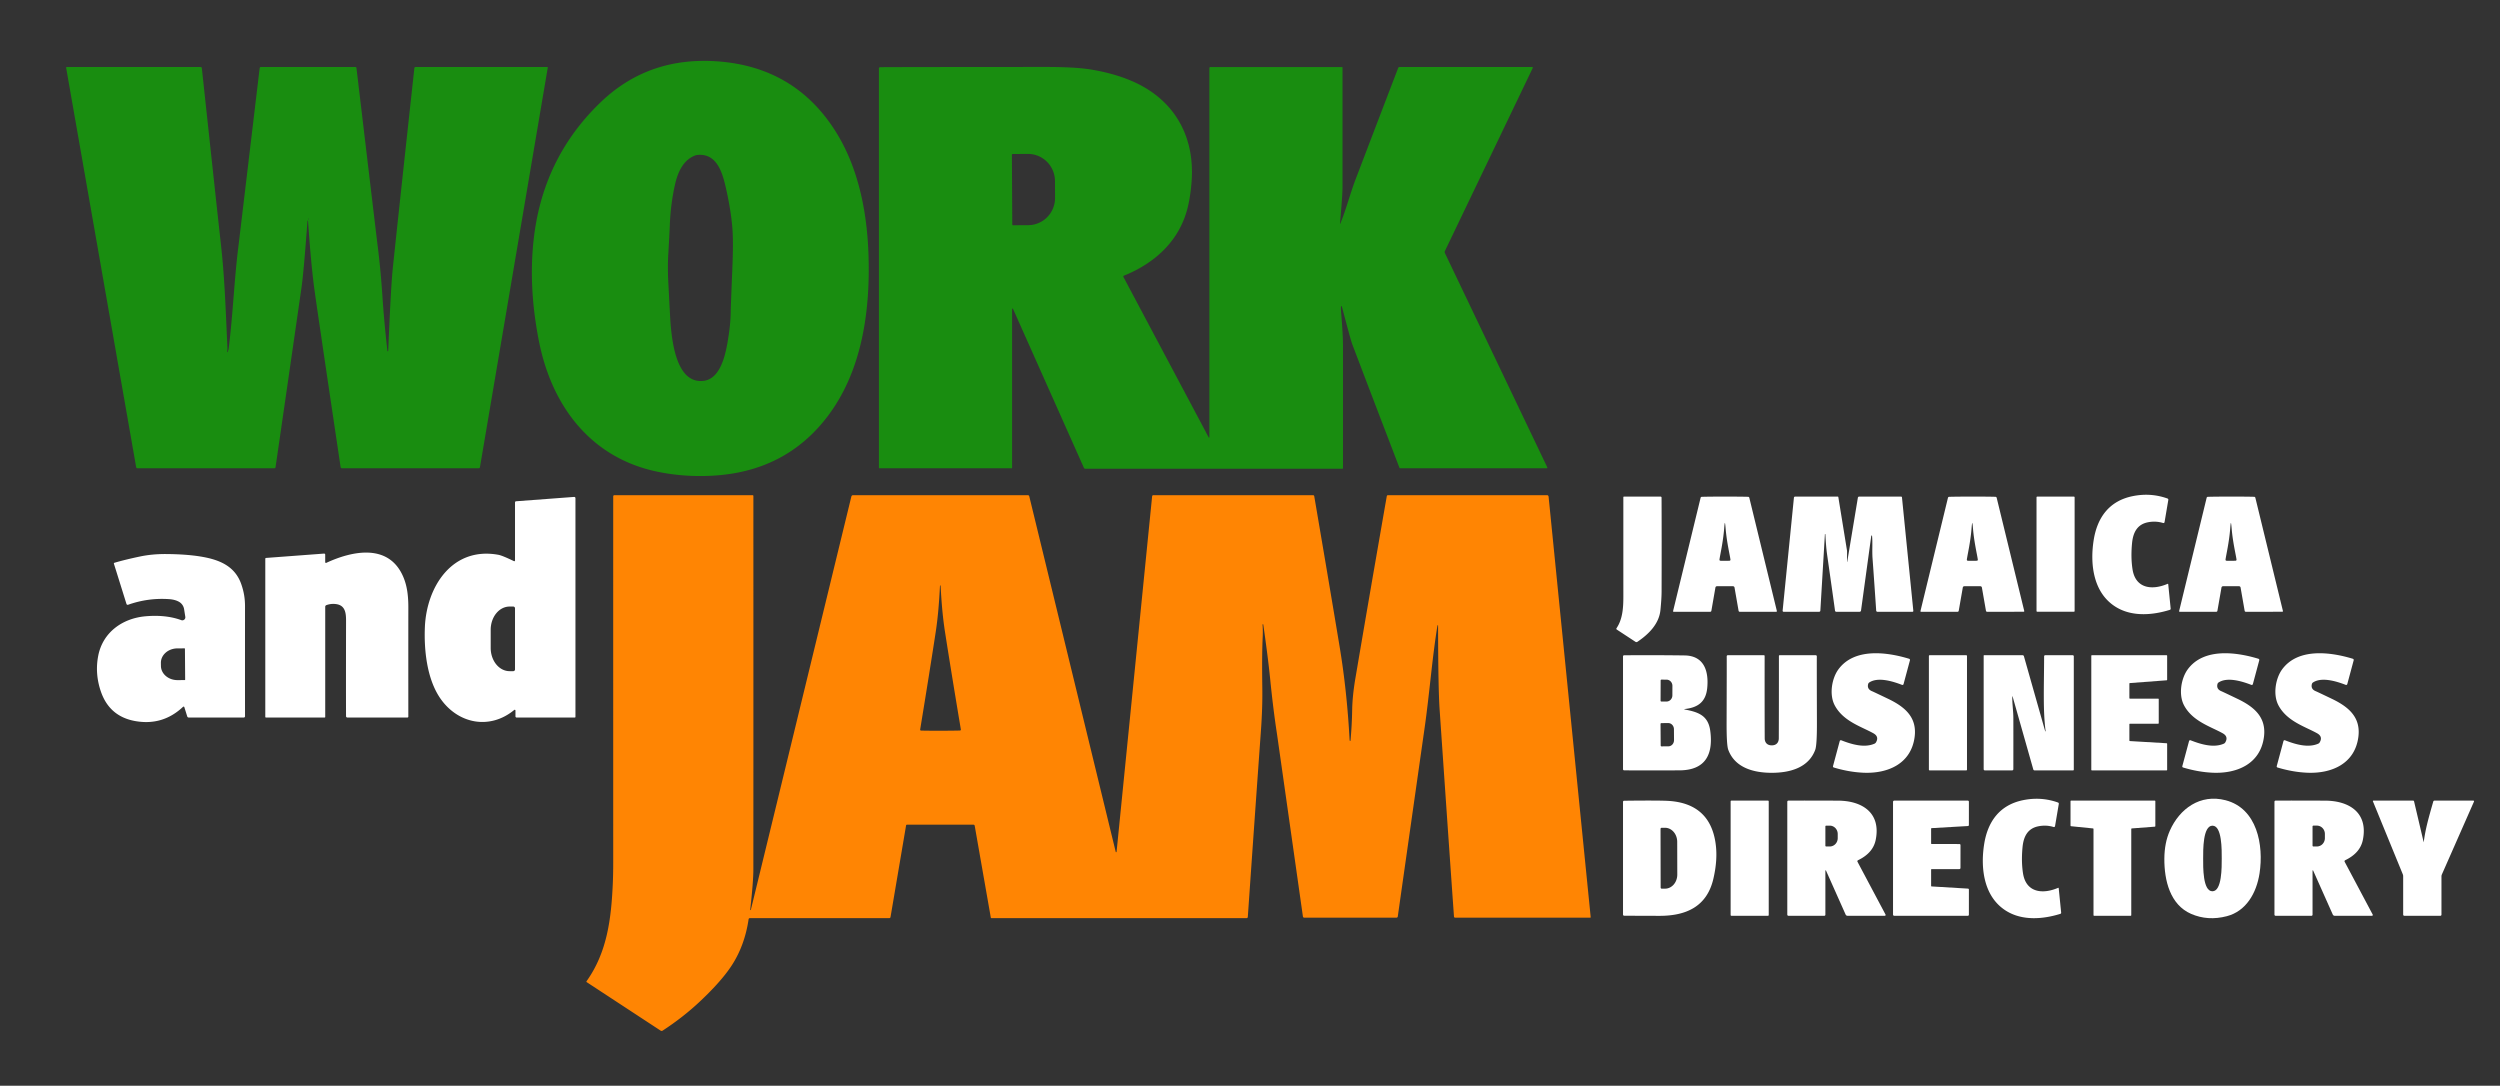 <?xml version="1.0" encoding="UTF-8" standalone="no"?>
<!DOCTYPE svg PUBLIC "-//W3C//DTD SVG 1.1//EN" "http://www.w3.org/Graphics/SVG/1.1/DTD/svg11.dtd">
<svg xmlns="http://www.w3.org/2000/svg" version="1.1" viewBox="0.00 0.00 1324.00 575.00">
<rect x="0.00" y="0.00" width="1324.00" height="575.00" fill="#333333" stroke="none"/>
<path fill="#198d10" d="
  M 379.76 32.48
  Q 420.96 35.36 442.55 69.62
  C 454.40 88.42 459.08 111.56 459.92 133.87
  C 461.04 163.74 456.83 195.86 438.53 220.18
  Q 416.15 249.91 377.06 251.94
  Q 361.80 252.74 347.58 249.69
  C 312.82 242.24 292.27 215.09 285.47 180.91
  Q 280.02 153.55 282.42 128.87
  Q 286.75 84.16 318.21 54.05
  Q 343.40 29.94 379.76 32.48
  Z
  M 368.15 82.34
  C 361.89 84.67 358.98 91.17 357.53 97.52
  C 355.98 104.30 355.02 111.70 354.73 119.22
  Q 354.54 124.23 353.96 133.97
  Q 353.52 141.24 353.90 148.72
  Q 354.97 169.68 355.15 171.68
  C 356.02 181.46 358.37 203.39 372.63 201.70
  C 382.57 200.52 384.82 184.87 385.99 176.98
  Q 386.94 170.62 387.00 164.48
  Q 387.02 162.47 387.88 141.45
  Q 388.46 127.21 387.81 120.06
  Q 386.94 110.39 384.31 98.97
  C 382.47 90.98 379.44 81.14 369.43 82.05
  A 5.00 4.95 32.0 0 0 368.15 82.34
  Z"
/>
<path fill="#198d10" d="
  M 163.13 116.91
  A 0.09 0.08 -3.6 0 0 163.04 116.84
  A 0.20 0.20 0.0 0 0 162.83 117.03
  Q 160.85 144.17 159.65 152.49
  Q 149.34 224.07 145.92 247.46
  A 0.63 0.63 0.0 0 1 145.30 248.00
  L 72.78 248.00
  A 0.67 0.67 0.0 0 1 72.12 247.45
  L 35.02 35.85
  A 0.31 0.31 0.0 0 1 35.33 35.49
  L 106.25 35.49
  A 0.65 0.64 86.5 0 1 106.89 36.06
  Q 115.13 112.69 117.04 129.79
  C 119.03 147.50 119.58 165.91 120.40 183.08
  Q 120.51 185.25 120.31 186.33
  A 0.17 0.16 -77.6 0 0 120.42 186.51
  L 120.43 186.51
  A 0.16 0.14 -71.5 0 0 120.61 186.41
  Q 121.03 185.21 121.15 184.22
  C 123.47 165.43 124.07 147.50 126.37 129.64
  Q 126.54 128.28 137.52 36.05
  A 0.65 0.63 3.0 0 1 138.16 35.49
  L 188.22 35.49
  A 0.57 0.56 86.6 0 1 188.78 35.99
  Q 199.63 127.27 199.79 128.46
  Q 201.56 142.05 202.55 157.16
  Q 203.40 170.12 205.18 185.92
  A 0.12 0.11 -2.6 0 0 205.30 186.02
  L 205.58 186.02
  A 0.01 0.01 0.0 0 0 205.59 186.01
  Q 207.01 151.85 207.98 142.50
  Q 210.62 117.12 219.45 36.07
  A 0.65 0.64 -87.0 0 1 220.09 35.49
  L 289.87 35.49
  A 0.24 0.24 0.0 0 1 290.11 35.77
  L 254.18 247.45
  A 0.67 0.67 0.0 0 1 253.52 248.00
  L 181.07 248.00
  A 0.69 0.69 0.0 0 1 180.39 247.41
  Q 167.17 158.66 166.24 151.27
  Q 164.55 137.75 163.13 116.91
  Z
  M 163.42 116.19
  L 163.42 115.75
  A 0.07 0.07 0.0 0 0 163.29 115.71
  Q 163.15 115.95 163.17 116.00
  Q 163.22 116.22 163.35 116.24
  A 0.06 0.05 4.7 0 0 163.42 116.19
  Z"
/>
<path fill="#198d10" d="
  M 709.84 118.41
  C 712.90 111.03 714.91 102.87 718.02 94.71
  Q 733.64 53.80 740.48 35.98
  A 0.77 0.77 0.0 0 1 741.20 35.49
  L 811.44 35.49
  A 0.34 0.34 0.0 0 1 811.75 35.98
  L 765.26 132.86
  A 1.46 1.43 -45.5 0 0 765.26 134.11
  L 819.44 247.51
  A 0.34 0.34 0.0 0 1 819.13 248.00
  L 741.66 248.00
  A 0.60 0.60 0.0 0 1 741.10 247.62
  Q 723.44 201.55 716.10 182.15
  Q 715.36 180.21 710.65 162.31
  A 0.23 0.22 -47.4 0 0 710.21 162.33
  Q 710.08 163.11 710.17 164.26
  C 710.78 171.95 711.26 177.77 711.25 184.29
  Q 711.24 213.11 711.25 247.93
  A 0.32 0.32 0.0 0 1 710.93 248.25
  L 574.80 248.25
  A 0.84 0.84 0.0 0 1 574.03 247.75
  L 536.48 163.56
  A 0.25 0.25 0.0 0 0 536.00 163.66
  L 536.00 247.68
  A 0.32 0.32 0.0 0 1 535.68 248.00
  L 465.86 248.00
  A 0.39 0.39 0.0 0 1 465.47 247.61
  L 465.47 36.24
  A 0.67 0.66 0.0 0 1 466.14 35.58
  Q 481.71 35.49 553.32 35.46
  Q 569.67 35.45 577.97 36.85
  Q 591.53 39.13 601.56 43.88
  C 622.59 53.84 632.82 72.91 631.07 96.12
  Q 630.38 105.24 628.46 111.90
  C 623.67 128.45 610.97 139.65 595.19 146.01
  A 0.47 0.46 65.2 0 0 594.96 146.66
  L 640.12 231.64
  A 0.20 0.20 0.0 0 0 640.49 231.54
  L 640.49 36.05
  A 0.54 0.54 0.0 0 1 641.03 35.51
  L 710.70 35.51
  A 0.30 0.30 0.0 0 1 711.00 35.81
  Q 711.00 97.50 711.00 98.75
  Q 711.00 103.66 709.64 118.36
  A 0.10 0.10 0.0 0 0 709.84 118.41
  Z
  M 535.90 81.96
  L 536.10 118.90
  A 0.40 0.40 0.0 0 0 536.50 119.30
  L 544.57 119.25
  A 14.43 14.27 89.7 0 0 558.76 104.75
  L 558.72 95.87
  A 14.43 14.27 89.7 0 0 544.37 81.52
  L 536.30 81.56
  A 0.40 0.40 0.0 0 0 535.90 81.96
  Z"
/>
<path fill="#ffffff" d="
  M 1147.99 309.19
  A 0.22 0.21 75.4 0 1 1148.29 309.37
  L 1149.59 322.34
  A 0.62 0.60 -11.7 0 1 1149.16 322.98
  C 1139.77 325.89 1129.18 326.62 1120.81 321.60
  C 1108.85 314.42 1106.75 299.48 1108.78 286.25
  C 1110.64 274.13 1116.98 265.35 1129.32 262.79
  Q 1138.93 260.80 1147.91 264.01
  A 0.67 0.67 0.0 0 1 1148.34 264.76
  L 1146.35 276.51
  A 0.61 0.60 13.8 0 1 1145.57 276.98
  Q 1141.75 275.79 1137.60 276.59
  C 1131.80 277.70 1129.67 282.12 1129.14 287.60
  Q 1128.41 295.09 1129.37 301.41
  C 1130.94 311.82 1139.83 312.70 1147.99 309.19
  Z"
/>
<path fill="#ff8503" d="
  M 715.24 392.28
  Q 715.98 383.79 716.11 376.01
  Q 716.24 368.59 717.77 359.50
  Q 725.00 316.81 734.44 262.79
  A 0.67 0.66 -84.8 0 1 735.09 262.24
  L 819.30 262.24
  A 0.83 0.83 0.0 0 1 820.13 262.99
  L 842.43 485.72
  A 0.26 0.25 -3.0 0 1 842.17 486.00
  L 770.64 486.00
  A 0.61 0.61 0.0 0 1 770.03 485.43
  Q 767.02 442.90 762.43 375.87
  Q 761.65 364.51 761.61 331.30
  A 0.18 0.18 0.0 0 0 761.44 331.12
  A 0.15 0.14 6.3 0 0 761.28 331.24
  C 758.44 348.76 757.04 367.49 754.51 385.23
  Q 742.39 470.36 740.26 485.41
  A 0.70 0.69 4.3 0 1 739.57 486.00
  L 690.71 486.00
  A 0.69 0.69 0.0 0 1 690.03 485.42
  Q 676.44 389.69 676.29 388.70
  Q 674.31 375.82 672.70 359.77
  Q 671.53 348.11 669.03 330.74
  A 0.17 0.17 0.0 0 0 668.84 330.60
  L 668.83 330.60
  A 0.22 0.21 85.8 0 0 668.64 330.83
  Q 668.87 333.90 668.74 336.97
  C 668.26 347.50 668.45 358.03 668.53 365.19
  Q 668.65 375.00 667.77 387.28
  Q 664.68 430.19 660.84 485.63
  A 0.67 0.67 0.0 0 1 660.17 486.25
  L 525.08 486.24
  A 0.36 0.34 -4.8 0 1 524.73 485.96
  L 516.20 437.30
  A 0.66 0.66 0.0 0 0 515.55 436.75
  L 480.34 436.75
  A 0.49 0.48 4.9 0 0 479.86 437.15
  L 471.62 485.69
  A 0.67 0.67 0.0 0 1 470.96 486.25
  L 397.14 486.25
  A 0.69 0.67 3.8 0 0 396.46 486.83
  Q 394.40 500.80 387.42 511.45
  Q 381.97 519.75 370.76 530.30
  Q 361.80 538.74 350.93 545.82
  A 0.98 0.97 -44.6 0 1 349.86 545.82
  L 310.72 520.15
  A 0.35 0.34 34.8 0 1 310.63 519.66
  C 321.52 504.40 323.70 486.65 324.53 468.17
  Q 324.76 462.95 324.76 456.82
  Q 324.74 305.34 324.76 262.86
  A 0.62 0.62 0.0 0 1 325.38 262.24
  L 398.56 262.24
  A 0.44 0.43 -90.0 0 1 398.99 262.68
  Q 399.02 409.41 398.98 460.75
  Q 398.97 466.87 397.31 481.89
  A 0.08 0.08 0.0 0 0 397.38 481.98
  Q 397.59 481.98 397.63 481.89
  Q 397.73 481.66 450.88 262.95
  A 0.94 0.93 -82.8 0 1 451.78 262.24
  L 544.34 262.24
  A 0.79 0.78 82.9 0 1 545.10 262.84
  L 590.89 451.16
  A 0.23 0.23 0.0 0 0 591.34 451.12
  L 610.17 262.83
  A 0.65 0.64 2.4 0 1 610.82 262.24
  L 695.39 262.24
  A 0.64 0.64 0.0 0 1 696.02 262.77
  Q 703.78 308.22 709.43 342.25
  Q 713.37 365.99 714.76 392.04
  A 0.36 0.36 0.0 0 0 715.12 392.38
  L 715.14 392.38
  A 0.11 0.10 -86.8 0 0 715.24 392.28
  Z
  M 498.10 387.00
  Q 504.06 386.99 508.39 386.89
  A 0.49 0.49 0.0 0 0 508.87 386.31
  Q 503.90 356.63 500.50 334.86
  C 499.16 326.28 498.59 318.33 498.14 310.20
  Q 498.13 310.06 497.97 310.06
  Q 497.82 310.06 497.81 310.20
  C 497.39 318.33 496.84 326.28 495.53 334.87
  Q 492.20 356.65 487.32 386.34
  A 0.49 0.49 0.0 0 0 487.80 386.92
  Q 492.14 387.01 498.10 387.00
  Z"
/>
<path fill="#ffffff" d="
  M 856.10 332.71
  C 859.36 327.93 859.73 321.81 859.73 316.00
  Q 859.72 290.46 859.72 263.33
  A 0.33 0.33 0.0 0 1 860.05 263.00
  L 879.46 263.00
  A 0.50 0.50 0.0 0 1 879.96 263.50
  Q 880.06 285.53 879.98 313.25
  Q 879.97 317.05 879.37 323.08
  C 878.64 330.41 873.20 335.84 867.16 339.91
  A 0.93 0.92 44.6 0 1 866.15 339.91
  L 856.24 333.41
  A 0.50 0.50 0.0 0 1 856.10 332.71
  Z"
/>
<path fill="#ffffff" d="
  M 913.54 263.00
  Q 922.25 263.00 925.82 263.11
  A 0.66 0.65 -5.3 0 1 926.44 263.62
  L 941.03 323.59
  A 0.34 0.33 -6.7 0 1 940.70 324.00
  L 921.37 324.00
  A 0.62 0.62 0.0 0 1 920.76 323.49
  L 918.60 311.14
  A 0.82 0.81 85.3 0 0 917.82 310.47
  Q 917.14 310.45 913.55 310.45
  Q 909.96 310.45 909.27 310.47
  A 0.82 0.81 -85.3 0 0 908.49 311.14
  L 906.34 323.49
  A 0.62 0.62 0.0 0 1 905.73 324.00
  L 886.40 324.01
  A 0.34 0.33 6.7 0 1 886.07 323.60
  L 900.64 263.62
  A 0.66 0.65 5.3 0 1 901.25 263.12
  Q 904.82 263.00 913.54 263.00
  Z
  M 913.54 297.00
  Q 915.55 297.00 915.99 296.96
  A 0.52 0.51 84.2 0 0 916.45 296.38
  C 916.19 294.17 914.52 287.44 913.90 279.98
  Q 913.65 276.95 913.50 276.95
  Q 913.35 276.95 913.11 279.98
  C 912.52 287.44 910.88 294.18 910.63 296.39
  A 0.52 0.51 -84.4 0 0 911.10 296.97
  Q 911.53 297.01 913.54 297.00
  Z"
/>
<path fill="#ffffff" d="
  M 991.44 283.82
  A 0.21 0.21 0.0 0 0 991.02 283.81
  L 985.60 323.34
  A 0.77 0.76 3.9 0 1 984.84 324.00
  L 972.50 324.00
  A 0.69 0.68 -3.3 0 1 971.82 323.40
  Q 971.54 321.11 967.63 293.70
  Q 967.04 289.54 966.73 283.02
  A 0.21 0.21 0.0 0 0 966.52 282.82
  A 0.04 0.04 0.0 0 0 966.47 282.86
  L 964.06 323.39
  A 0.64 0.64 0.0 0 1 963.42 324.00
  L 944.60 324.00
  A 0.53 0.52 -87.0 0 1 944.08 323.42
  L 950.06 263.58
  A 0.65 0.64 -87.0 0 1 950.70 263.00
  L 973.28 263.00
  A 0.31 0.30 85.6 0 1 973.58 263.26
  L 978.19 291.68
  A 1.36 0.52 65.8 0 1 978.20 291.85
  L 978.18 297.39
  A 0.27 0.27 0.0 0 0 978.46 297.66
  L 978.38 297.64
  A 0.13 0.12 16.8 0 1 978.30 297.50
  L 983.93 263.57
  A 0.69 0.68 -84.9 0 1 984.60 263.00
  L 1006.83 263.00
  A 0.45 0.44 -2.8 0 1 1007.28 263.40
  L 1013.30 323.53
  A 0.43 0.43 0.0 0 1 1012.87 324.00
  L 994.28 324.00
  A 0.65 0.65 0.0 0 1 993.63 323.39
  Q 992.70 309.51 991.70 295.74
  C 991.40 291.63 991.81 287.43 991.44 283.82
  Z"
/>
<path fill="#ffffff" d="
  M 1044.55 310.45
  Q 1040.96 310.45 1040.28 310.47
  A 0.82 0.81 -85.3 0 0 1039.50 311.14
  L 1037.34 323.49
  A 0.62 0.62 0.0 0 1 1036.73 324.00
  L 1017.41 324.01
  A 0.34 0.33 6.7 0 1 1017.08 323.60
  L 1031.64 263.63
  A 0.66 0.65 5.2 0 1 1032.25 263.12
  Q 1035.82 263.00 1044.54 263.00
  Q 1053.25 262.99 1056.82 263.11
  A 0.66 0.65 -5.3 0 1 1057.44 263.62
  L 1072.04 323.58
  A 0.34 0.33 -6.7 0 1 1071.71 323.99
  L 1052.38 324.00
  A 0.62 0.62 0.0 0 1 1051.77 323.49
  L 1049.61 311.14
  A 0.82 0.81 85.3 0 0 1048.82 310.47
  Q 1048.14 310.45 1044.55 310.45
  Z
  M 1044.55 297.00
  Q 1046.56 297.00 1046.99 296.96
  A 0.52 0.51 84.2 0 0 1047.45 296.38
  C 1047.19 294.17 1045.53 287.44 1044.90 279.99
  Q 1044.65 276.96 1044.51 276.96
  Q 1044.36 276.96 1044.12 279.99
  C 1043.53 287.45 1041.89 294.18 1041.64 296.39
  A 0.52 0.51 -84.4 0 0 1042.11 296.97
  Q 1042.54 297.01 1044.55 297.00
  Z"
/>
<rect fill="#ffffff" x="1078.54" y="262.99" width="20.18" height="61.00" rx="0.35"/>
<path fill="#ffffff" d="
  M 1181.55 310.45
  Q 1177.96 310.45 1177.28 310.47
  A 0.82 0.81 -85.3 0 0 1176.50 311.14
  L 1174.34 323.49
  A 0.62 0.62 0.0 0 1 1173.73 324.00
  L 1154.40 324.01
  A 0.34 0.33 6.7 0 1 1154.07 323.60
  L 1168.64 263.63
  A 0.66 0.65 5.2 0 1 1169.25 263.12
  Q 1172.82 263.00 1181.54 263.00
  Q 1190.25 262.99 1193.82 263.11
  A 0.66 0.65 -5.3 0 1 1194.44 263.62
  L 1209.04 323.58
  A 0.34 0.33 -6.7 0 1 1208.71 323.99
  L 1189.38 324.00
  A 0.62 0.62 0.0 0 1 1188.77 323.49
  L 1186.61 311.14
  A 0.82 0.81 85.3 0 0 1185.82 310.47
  Q 1185.14 310.45 1181.55 310.45
  Z
  M 1181.55 297.00
  Q 1183.56 296.99 1184.00 296.95
  A 0.52 0.51 84.1 0 0 1184.46 296.37
  C 1184.20 294.17 1182.52 287.44 1181.89 279.98
  Q 1181.64 276.95 1181.49 276.96
  Q 1181.34 276.96 1181.11 279.99
  C 1180.53 287.45 1178.89 294.18 1178.64 296.39
  A 0.52 0.51 -84.5 0 0 1179.11 296.97
  Q 1179.54 297.01 1181.55 297.00
  Z"
/>
<path fill="#ffffff" d="
  M 272.99 376.29
  A 0.40 0.39 70.4 0 0 272.35 375.98
  C 259.17 386.87 242.16 383.21 232.96 369.53
  C 226.07 359.30 224.50 344.11 225.02 332.02
  C 225.94 310.72 239.48 289.38 263.93 293.82
  Q 266.00 294.19 272.20 297.19
  A 0.39 0.39 0.0 0 0 272.75 296.84
  L 272.75 266.09
  A 0.62 0.62 0.0 0 1 273.33 265.47
  L 304.04 263.17
  A 0.67 0.66 -2.0 0 1 304.76 263.83
  L 304.76 379.68
  A 0.32 0.32 0.0 0 1 304.44 380.00
  L 273.59 380.00
  A 0.60 0.59 0.0 0 1 272.99 379.41
  L 272.99 376.29
  Z
  M 272.75 354.52
  L 272.75 322.16
  A 0.93 0.93 0.0 0 0 271.82 321.23
  L 269.88 321.23
  A 12.30 10.01 90.0 0 0 259.87 333.53
  L 259.87 343.15
  A 12.30 10.01 -90.0 0 0 269.88 355.45
  L 271.82 355.45
  A 0.93 0.93 0.0 0 0 272.75 354.52
  Z"
/>
<path fill="#ffffff" d="
  M 183.26 379.31
  Q 183.20 365.28 183.27 328.76
  C 183.28 324.69 182.86 320.63 178.07 319.94
  Q 175.39 319.55 172.84 320.48
  A 0.92 0.90 -10.2 0 0 172.24 321.33
  L 172.24 379.69
  A 0.31 0.30 90.0 0 1 171.94 380.00
  L 140.84 380.00
  A 0.35 0.34 90.0 0 1 140.50 379.65
  L 140.50 295.93
  A 0.45 0.45 0.0 0 1 140.92 295.48
  L 171.64 293.18
  A 0.55 0.55 0.0 0 1 172.23 293.73
  L 172.23 297.72
  A 0.41 0.40 77.5 0 0 172.80 298.09
  C 186.38 291.78 205.82 287.55 213.53 305.41
  C 215.74 310.53 216.30 316.09 216.26 322.36
  Q 216.23 328.03 216.25 379.55
  A 0.45 0.45 0.0 0 1 215.80 380.00
  L 183.96 380.00
  A 0.70 0.70 0.0 0 1 183.26 379.31
  Z"
/>
<path fill="#ffffff" d="
  M 60.31 298.49
  A 0.34 0.33 -17.1 0 1 60.54 298.07
  Q 65.95 296.45 74.16 294.72
  Q 80.62 293.36 88.14 293.42
  Q 98.44 293.51 105.81 294.67
  C 115.71 296.23 124.36 299.51 127.80 309.44
  C 129.15 313.31 129.76 316.98 129.76 321.03
  Q 129.74 356.26 129.76 379.35
  A 0.64 0.64 0.0 0 1 129.12 380.00
  L 99.94 380.00
  A 0.82 0.82 0.0 0 1 99.16 379.43
  L 97.63 374.52
  A 0.43 0.42 -30.3 0 0 96.93 374.34
  Q 86.29 384.36 71.92 381.93
  Q 58.03 379.59 53.43 366.25
  Q 50.17 356.78 52.03 347.24
  C 54.43 334.95 64.80 327.45 77.10 326.38
  Q 87.90 325.45 96.01 328.43
  A 1.60 1.60 0.0 0 0 98.14 326.68
  L 97.50 322.62
  A 5.47 5.47 0.0 0 0 94.79 318.71
  Q 92.69 317.52 89.49 317.30
  Q 78.37 316.55 67.84 320.28
  A 0.67 0.66 71.2 0 1 66.98 319.85
  L 60.31 298.49
  Z
  M 98.06 359.92
  L 97.94 343.62
  A 0.25 0.25 0.0 0 0 97.69 343.37
  L 93.92 343.39
  A 8.76 7.58 -0.4 0 0 85.21 351.03
  L 85.23 352.67
  A 8.76 7.58 -0.4 0 0 94.04 360.19
  L 97.81 360.17
  A 0.25 0.25 0.0 0 0 98.06 359.92
  Z"
/>
<path fill="#ffffff" d="
  M 975.15 392.06
  C 980.73 394.26 987.41 396.18 992.70 393.87
  A 1.78 1.76 2.5 0 0 993.54 393.11
  Q 995.29 390.09 992.10 388.32
  C 985.71 384.77 976.17 382.00 971.68 373.57
  C 968.64 367.84 970.15 359.26 973.58 354.55
  C 982.02 342.95 999.35 345.32 1011.06 348.88
  A 0.67 0.66 16.2 0 1 1011.51 349.69
  L 1008.12 362.30
  A 0.62 0.62 0.0 0 1 1007.30 362.71
  C 1001.94 360.62 994.42 358.50 989.96 361.44
  A 1.45 1.44 -9.7 0 0 989.38 362.25
  Q 988.67 364.94 991.44 366.07
  Q 992.25 366.40 999.93 370.08
  C 1008.70 374.28 1015.46 379.82 1013.96 390.51
  C 1012.01 404.55 999.77 409.82 986.75 409.23
  Q 979.16 408.88 971.17 406.47
  A 0.60 0.60 0.0 0 1 970.76 405.73
  L 974.32 392.48
  A 0.63 0.62 18.0 0 1 975.15 392.06
  Z"
/>
<path fill="#ffffff" d="
  M 1159.32 392.48
  A 0.63 0.62 18.0 0 1 1160.15 392.06
  C 1165.73 394.26 1172.41 396.18 1177.70 393.87
  A 1.78 1.76 2.5 0 0 1178.54 393.11
  Q 1180.29 390.09 1177.10 388.32
  C 1170.71 384.77 1161.17 382.00 1156.68 373.57
  C 1153.64 367.84 1155.15 359.26 1158.58 354.55
  C 1167.02 342.95 1184.35 345.32 1196.06 348.88
  A 0.67 0.66 16.2 0 1 1196.51 349.69
  L 1193.12 362.30
  A 0.62 0.62 0.0 0 1 1192.30 362.71
  C 1186.94 360.62 1179.42 358.50 1174.96 361.44
  A 1.45 1.44 -9.7 0 0 1174.38 362.25
  Q 1173.67 364.94 1176.44 366.07
  Q 1177.25 366.40 1184.93 370.08
  C 1193.70 374.28 1200.46 379.82 1198.96 390.51
  C 1197.01 404.55 1184.77 409.82 1171.75 409.23
  Q 1164.16 408.88 1156.17 406.47
  A 0.60 0.60 0.0 0 1 1155.76 405.73
  L 1159.32 392.48
  Z"
/>
<path fill="#ffffff" d="
  M 1209.32 392.48
  A 0.63 0.62 18.0 0 1 1210.15 392.06
  C 1215.73 394.26 1222.41 396.18 1227.70 393.87
  A 1.78 1.76 2.5 0 0 1228.54 393.11
  Q 1230.29 390.09 1227.10 388.32
  C 1220.71 384.77 1211.17 382.00 1206.68 373.57
  C 1203.64 367.84 1205.15 359.26 1208.58 354.55
  C 1217.02 342.95 1234.35 345.32 1246.06 348.88
  A 0.67 0.66 16.2 0 1 1246.51 349.69
  L 1243.12 362.30
  A 0.62 0.62 0.0 0 1 1242.30 362.71
  C 1236.94 360.62 1229.42 358.50 1224.96 361.44
  A 1.45 1.44 -9.7 0 0 1224.38 362.25
  Q 1223.67 364.94 1226.44 366.07
  Q 1227.25 366.40 1234.93 370.08
  C 1243.70 374.28 1250.46 379.82 1248.96 390.51
  C 1247.01 404.55 1234.77 409.82 1221.75 409.23
  Q 1214.16 408.88 1206.17 406.47
  A 0.60 0.60 0.0 0 1 1205.76 405.73
  L 1209.32 392.48
  Z"
/>
<path fill="#ffffff" d="
  M 892.15 375.73
  C 899.20 377.07 904.63 378.78 905.74 386.97
  C 907.45 399.60 903.15 407.94 889.41 407.98
  Q 868.36 408.05 860.13 407.97
  A 0.59 0.59 0.0 0 1 859.55 407.38
  L 859.55 347.62
  A 0.59 0.59 0.0 0 1 860.14 347.03
  Q 878.34 346.92 892.16 347.12
  C 902.69 347.27 905.01 355.74 904.14 364.41
  C 903.41 371.71 899.22 374.77 892.16 375.51
  A 0.11 0.11 0.0 0 0 892.15 375.73
  Z
  M 879.48 360.34
  L 879.44 371.12
  A 0.41 0.41 0.0 0 0 879.85 371.53
  L 882.55 371.54
  A 3.27 3.13 -89.8 0 0 885.69 368.28
  L 885.71 363.22
  A 3.27 3.13 -89.8 0 0 882.59 359.94
  L 879.89 359.93
  A 0.41 0.41 0.0 0 0 879.48 360.34
  Z
  M 879.42 383.41
  L 879.50 394.83
  A 0.45 0.45 0.0 0 0 879.95 395.28
  L 883.56 395.26
  A 3.27 3.02 89.6 0 0 886.56 391.97
  L 886.52 386.19
  A 3.27 3.02 89.6 0 0 883.48 382.94
  L 879.87 382.96
  A 0.45 0.45 0.0 0 0 879.42 383.41
  Z"
/>
<path fill="#ffffff" d="
  M 938.32 394.74
  C 940.68 394.75 942.04 393.32 942.05 391.00
  Q 942.13 374.76 942.11 347.40
  A 0.40 0.40 0.0 0 1 942.51 347.00
  L 961.60 347.00
  A 0.59 0.59 0.0 0 1 962.19 347.60
  Q 962.14 349.68 962.24 382.20
  Q 962.29 394.56 961.35 397.09
  C 957.85 406.56 948.03 409.28 938.32 409.28
  C 928.61 409.28 918.79 406.55 915.29 397.08
  Q 914.35 394.55 914.41 382.19
  Q 914.52 349.67 914.47 347.59
  A 0.59 0.59 0.0 0 1 915.06 346.99
  L 934.15 347.00
  A 0.40 0.40 0.0 0 1 934.55 347.40
  Q 934.52 374.76 934.59 391.00
  C 934.60 393.32 935.96 394.74 938.32 394.74
  Z"
/>
<rect fill="#ffffff" x="1021.54" y="347.00" width="20.18" height="61.00" rx="0.35"/>
<path fill="#ffffff" d="
  M 1083.36 387.20
  C 1081.95 376.32 1082.49 364.92 1082.57 347.59
  A 0.59 0.58 90.0 0 1 1083.15 347.00
  L 1097.69 347.00
  A 0.59 0.58 -0.0 0 1 1098.28 347.58
  L 1098.28 407.64
  A 0.36 0.36 0.0 0 1 1097.92 408.00
  L 1077.50 408.00
  A 0.70 0.69 -7.7 0 1 1076.83 407.49
  L 1065.87 368.84
  A 0.08 0.08 0.0 0 0 1065.71 368.86
  C 1065.60 372.11 1066.26 376.63 1066.27 380.12
  Q 1066.30 389.07 1066.27 407.36
  A 0.64 0.64 0.0 0 1 1065.63 408.00
  L 1051.18 408.00
  A 0.64 0.63 -90.0 0 1 1050.55 407.36
  L 1050.55 347.23
  A 0.23 0.23 0.0 0 1 1050.78 347.00
  L 1071.15 347.00
  A 0.76 0.75 81.7 0 1 1071.87 347.55
  L 1083.12 387.23
  A 0.12 0.12 0.0 0 0 1083.26 387.32
  L 1083.27 387.32
  A 0.11 0.11 0.0 0 0 1083.36 387.20
  Z"
/>
<path fill="#ffffff" d="
  M 1147.72 347.33
  L 1147.72 359.96
  A 0.33 0.33 0.0 0 1 1147.41 360.29
  L 1128.03 361.75
  A 0.33 0.33 0.0 0 0 1127.72 362.08
  L 1127.72 369.67
  A 0.33 0.33 0.0 0 0 1128.05 370.00
  L 1142.94 370.00
  A 0.33 0.33 0.0 0 1 1143.27 370.33
  L 1143.27 382.95
  A 0.33 0.33 0.0 0 1 1142.94 383.28
  L 1128.05 383.28
  A 0.33 0.33 0.0 0 0 1127.72 383.61
  L 1127.72 392.14
  A 0.33 0.33 0.0 0 0 1128.03 392.47
  L 1147.41 393.62
  A 0.33 0.33 0.0 0 1 1147.72 393.95
  L 1147.72 407.67
  A 0.33 0.33 0.0 0 1 1147.39 408.00
  L 1107.88 408.00
  A 0.33 0.33 0.0 0 1 1107.55 407.67
  L 1107.55 347.33
  A 0.33 0.33 0.0 0 1 1107.88 347.00
  L 1147.39 347.00
  A 0.33 0.33 0.0 0 1 1147.72 347.33
  Z"
/>
<path fill="#ffffff" d="
  M 1089.99 470.19
  A 0.22 0.21 75.4 0 1 1090.29 470.37
  L 1091.59 483.34
  A 0.62 0.60 -11.7 0 1 1091.16 483.98
  C 1081.77 486.89 1071.18 487.62 1062.81 482.60
  C 1050.85 475.42 1048.75 460.48 1050.78 447.25
  C 1052.64 435.13 1058.98 426.35 1071.32 423.79
  Q 1080.93 421.80 1089.91 425.01
  A 0.67 0.67 0.0 0 1 1090.34 425.76
  L 1088.35 437.51
  A 0.61 0.60 13.8 0 1 1087.57 437.98
  Q 1083.75 436.79 1079.60 437.59
  C 1073.80 438.70 1071.67 443.12 1071.14 448.60
  Q 1070.41 456.09 1071.37 462.41
  C 1072.94 472.82 1081.83 473.70 1089.99 470.19
  Z"
/>
<path fill="#ffffff" d="
  M 1160.39 483.98
  C 1149.35 479.16 1146.16 466.42 1146.24 454.71
  Q 1146.30 446.34 1149.15 439.91
  C 1154.29 428.33 1165.19 420.30 1178.68 423.81
  C 1195.36 428.15 1198.96 447.52 1196.65 462.56
  C 1195.04 473.01 1189.52 482.56 1179.35 485.21
  Q 1169.25 487.85 1160.39 483.98
  Z
  M 1166.79 454.65
  C 1166.78 459.04 1166.56 472.01 1171.68 472.02
  C 1176.81 472.03 1176.62 459.06 1176.63 454.66
  C 1176.63 450.26 1176.85 437.29 1171.73 437.28
  C 1166.61 437.28 1166.79 450.25 1166.79 454.65
  Z"
/>
<path fill="#ffffff" d="
  M 860.14 424.07
  Q 878.94 423.85 883.85 424.17
  Q 905.49 425.62 908.55 446.44
  Q 909.83 455.11 907.37 465.53
  C 903.90 480.28 892.78 485.07 878.75 485.03
  Q 866.83 485.01 860.14 484.96
  A 0.60 0.60 0.0 0 1 859.55 484.36
  L 859.55 424.67
  A 0.60 0.59 90.0 0 1 860.14 424.07
  Z
  M 879.42 438.98
  L 879.48 470.06
  A 0.58 0.58 0.0 0 0 880.06 470.64
  L 881.84 470.63
  A 7.45 6.46 89.9 0 0 888.29 463.17
  L 888.25 445.83
  A 7.45 6.46 89.9 0 0 881.78 438.39
  L 880.00 438.40
  A 0.58 0.58 0.0 0 0 879.42 438.98
  Z"
/>
<rect fill="#ffffff" x="916.54" y="424.00" width="20.18" height="61.00" rx="0.35"/>
<path fill="#ffffff" d="
  M 966.72 461.10
  L 966.72 484.46
  A 0.54 0.54 0.0 0 1 966.18 485.00
  L 947.15 485.00
  A 0.61 0.60 -90.0 0 1 946.55 484.39
  L 946.55 424.61
  A 0.61 0.61 0.0 0 1 947.15 424.00
  Q 957.35 423.95 973.51 424.03
  C 986.02 424.09 996.26 430.31 993.38 444.75
  Q 991.99 451.75 984.00 455.58
  A 0.60 0.60 0.0 0 0 983.73 456.40
  L 998.58 484.35
  A 0.44 0.44 0.0 0 1 998.19 485.00
  L 978.45 485.00
  A 1.13 1.11 77.7 0 1 977.43 484.33
  L 967.04 461.03
  A 0.17 0.17 0.0 0 0 966.72 461.10
  Z
  M 966.72 437.69
  L 966.72 447.87
  A 0.43 0.43 0.0 0 0 967.15 448.30
  L 969.05 448.30
  A 4.43 4.21 90.0 0 0 973.26 443.87
  L 973.26 441.69
  A 4.43 4.21 -90.0 0 0 969.05 437.26
  L 967.15 437.26
  A 0.43 0.43 0.0 0 0 966.72 437.69
  Z"
/>
<path fill="#ffffff" d="
  M 1002.55 424.67
  A 0.67 0.67 0.0 0 1 1003.22 424.00
  L 1042.13 424.00
  A 0.60 0.60 0.0 0 1 1042.73 424.60
  L 1042.72 436.93
  A 0.54 0.54 0.0 0 1 1042.21 437.47
  L 1022.99 438.58
  A 0.29 0.29 0.0 0 0 1022.72 438.87
  L 1022.72 446.68
  A 0.31 0.31 0.0 0 0 1023.03 446.99
  L 1037.74 447.00
  A 0.55 0.54 -90.0 0 1 1038.28 447.55
  L 1038.27 459.67
  A 0.61 0.61 0.0 0 1 1037.66 460.28
  L 1023.01 460.28
  A 0.29 0.29 0.0 0 0 1022.72 460.57
  L 1022.72 469.15
  A 0.31 0.31 0.0 0 0 1023.01 469.46
  L 1042.26 470.61
  A 0.51 0.50 -88.2 0 1 1042.73 471.12
  L 1042.72 484.45
  A 0.55 0.55 0.0 0 1 1042.17 485.00
  L 1003.18 485.00
  A 0.63 0.63 0.0 0 1 1002.55 484.37
  L 1002.55 424.67
  Z"
/>
<path fill="#ffffff" d="
  M 1141.47 424.34
  L 1141.47 437.47
  A 0.34 0.34 0.0 0 1 1141.16 437.81
  L 1129.03 438.73
  A 0.34 0.34 0.0 0 0 1128.72 439.07
  L 1128.72 484.66
  A 0.34 0.34 0.0 0 1 1128.38 485.00
  L 1109.06 485.00
  A 0.34 0.34 0.0 0 1 1108.72 484.66
  L 1108.72 439.07
  A 0.34 0.34 0.0 0 0 1108.41 438.73
  L 1096.86 437.57
  A 0.34 0.34 0.0 0 1 1096.55 437.23
  L 1096.55 424.34
  A 0.34 0.34 0.0 0 1 1096.89 424.00
  L 1141.13 424.00
  A 0.34 0.34 0.0 0 1 1141.47 424.34
  Z"
/>
<path fill="#ffffff" d="
  M 1225.04 461.03
  A 0.17 0.17 0.0 0 0 1224.72 461.10
  L 1224.72 484.46
  A 0.54 0.54 0.0 0 1 1224.18 485.00
  L 1205.15 485.00
  A 0.61 0.60 90.0 0 1 1204.55 484.39
  L 1204.55 424.61
  A 0.61 0.61 0.0 0 1 1205.15 424.00
  Q 1215.35 423.95 1231.51 424.03
  C 1244.02 424.09 1254.26 430.31 1251.38 444.75
  Q 1249.99 451.75 1242.00 455.58
  A 0.60 0.60 0.0 0 0 1241.73 456.40
  L 1256.58 484.35
  A 0.44 0.44 0.0 0 1 1256.19 485.00
  L 1236.45 485.00
  A 1.13 1.11 77.7 0 1 1235.43 484.33
  L 1225.04 461.03
  Z
  M 1224.72 437.68
  L 1224.72 447.86
  A 0.43 0.43 0.0 0 0 1225.15 448.29
  L 1227.05 448.29
  A 4.43 4.21 90.0 0 0 1231.26 443.86
  L 1231.26 441.68
  A 4.43 4.21 -90.0 0 0 1227.05 437.25
  L 1225.15 437.25
  A 0.43 0.43 0.0 0 0 1224.72 437.68
  Z"
/>
<path fill="#ffffff" d="
  M 1283.62 445.98
  C 1284.49 438.97 1286.30 432.77 1288.66 424.50
  A 0.70 0.68 7.7 0 1 1289.33 424.00
  L 1309.88 424.00
  A 0.38 0.37 -77.8 0 1 1310.22 424.53
  L 1293.21 463.13
  A 2.55 2.48 57.6 0 0 1293.00 464.14
  L 1293.00 484.42
  A 0.58 0.58 0.0 0 1 1292.42 485.00
  L 1273.33 485.00
  A 0.61 0.61 0.0 0 1 1272.72 484.39
  L 1272.72 464.06
  A 2.79 2.77 34.0 0 0 1272.51 463.00
  L 1256.70 424.39
  A 0.28 0.28 0.0 0 1 1256.96 424.00
  L 1277.96 424.00
  A 0.54 0.53 -5.9 0 1 1278.49 424.42
  L 1283.57 445.99
  A 0.03 0.02 -51.6 0 0 1283.62 445.98
  Z"
/>
</svg>
